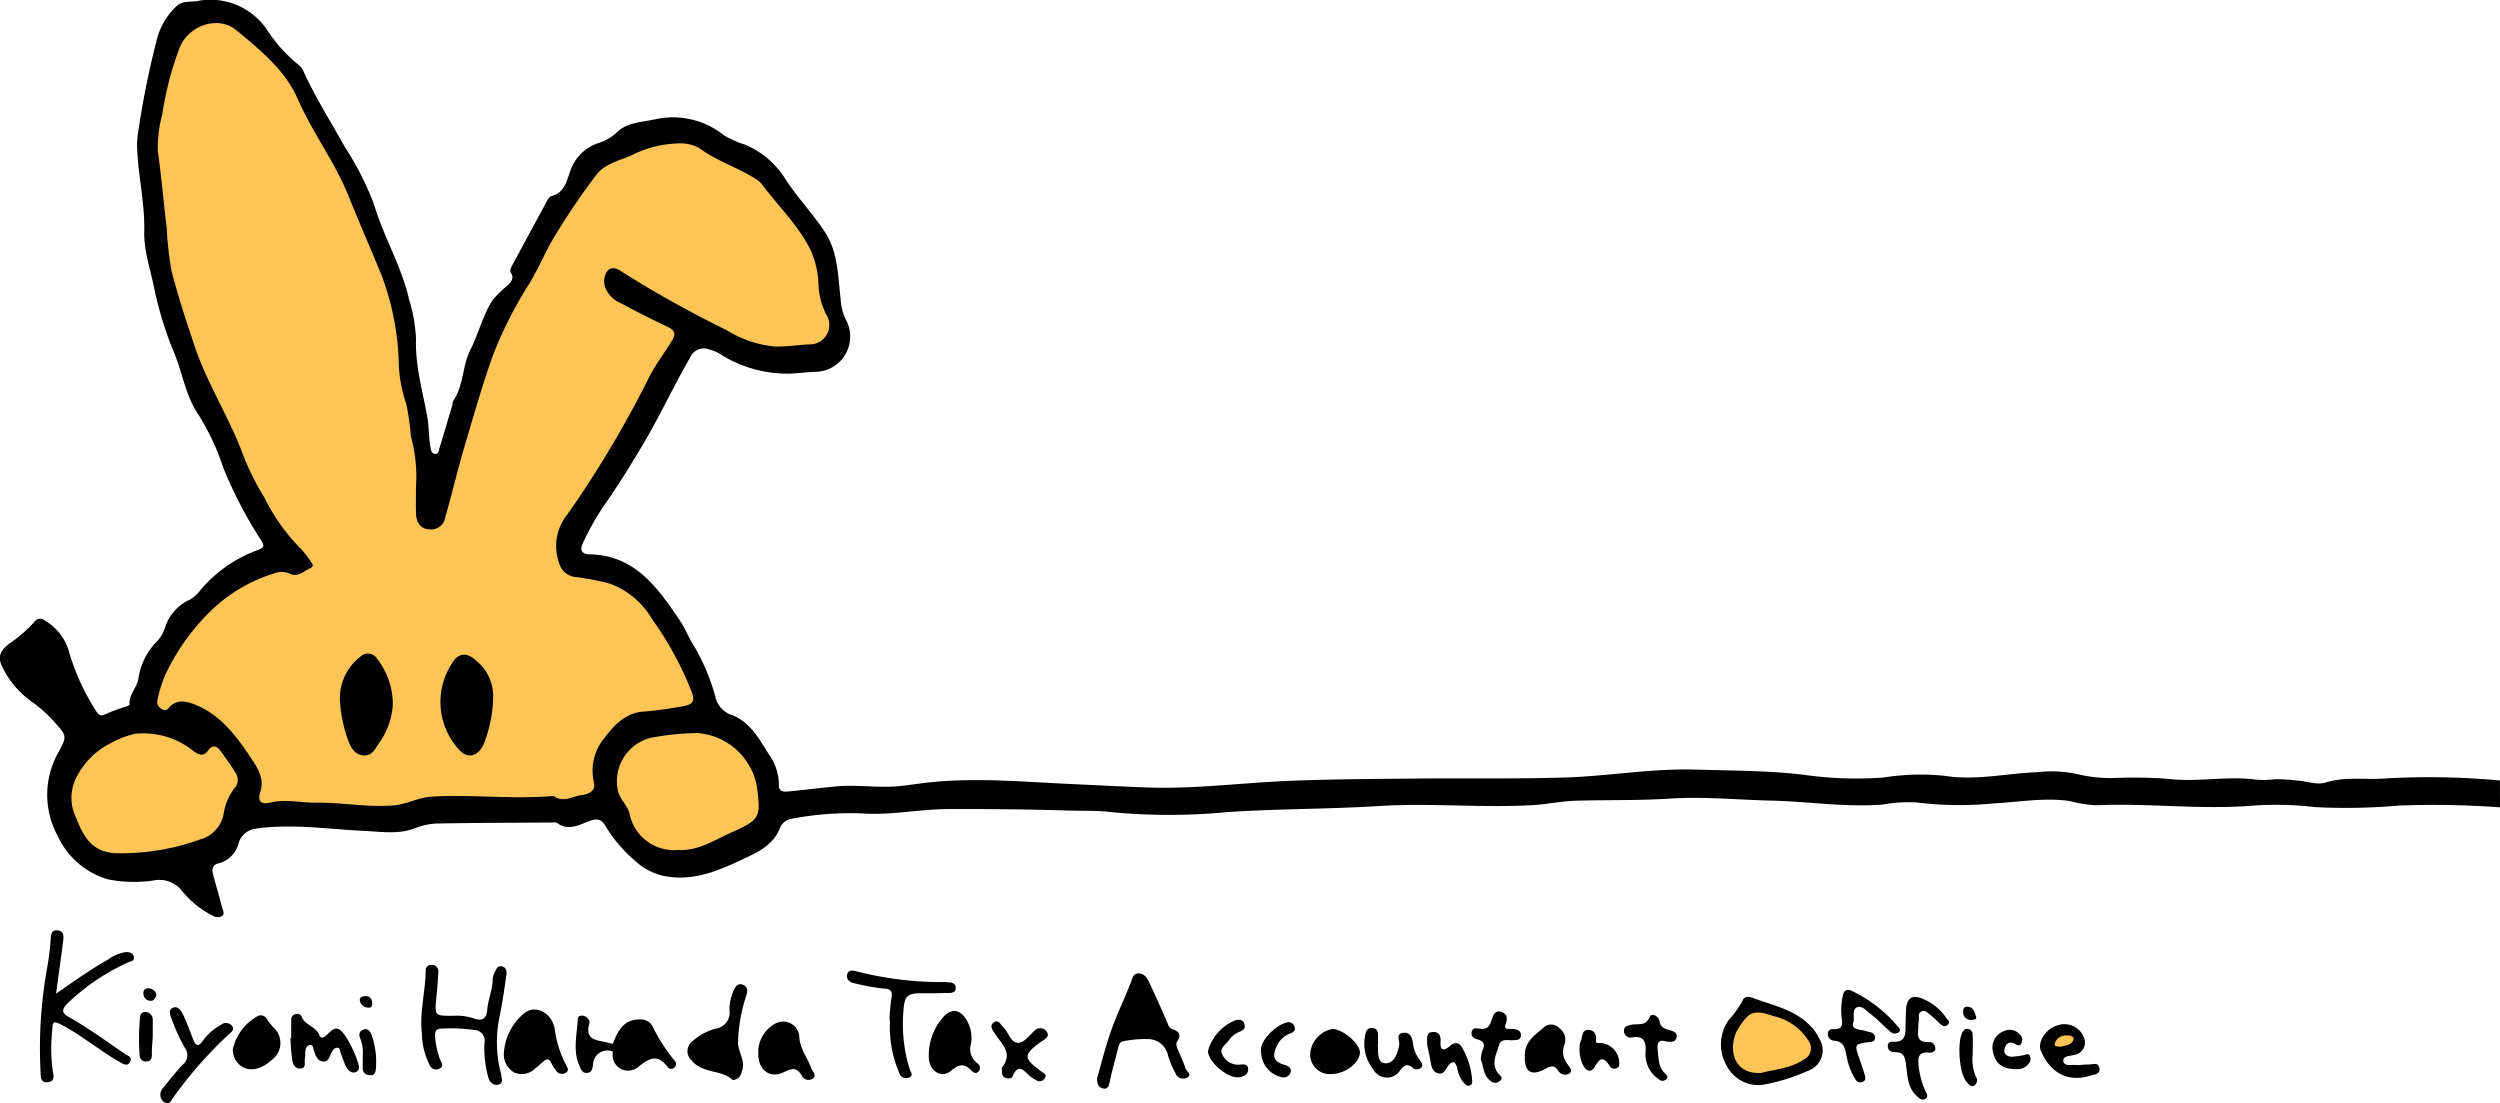 <svg xmlns="http://www.w3.org/2000/svg" width="241.546" height="106.6" viewBox="0 0 241.546 106.6"><defs><style>.a{fill:#fcc556;}</style></defs><g transform="translate(-501.706 -535.866)"><path d="M743.252,613.87a87.035,87.035,0,0,0-9.814-.168,58.369,58.369,0,0,1-8.051.145,32.186,32.186,0,0,0-6.014-.142c-5.068.413-10.124-.262-15.184-.035a13.5,13.5,0,0,1-2.541-.413c-2.483-.351-4.944.12-7.412.239a33.166,33.166,0,0,1-7.209-.085,13.506,13.506,0,0,0-3.428.192c-3.6.281-7.169-.3-10.751-.384-3.231-.072-6.469-.4-9.692-.2-3.056.2-6.106.125-9.158.211-1.421.04-2.833.347-4.254.428-4.919.278-9.847-.227-14.761.083-4.881.308-9.771.26-14.655.586a58.908,58.908,0,0,1-11.309,0c-1.35-.17-2.728-.1-4.094-.147-3.878-.122-7.757-.154-11.638-.141-2.809.009-5.578.633-8.4.411a30.164,30.164,0,0,0-6.645.515,1.467,1.467,0,0,0-1.16.863c-.684,1.765-2.259,2.423-3.759,3.128-2.16,1.015-4.35,1.937-6.861,1.641a5.889,5.889,0,0,1-3.348-1.52,13.644,13.644,0,0,1-2.91-3.409c-.38-.681-.838-.735-1.518-.484-1.014.373-2.037,1-3.148.2-.125-.089-.351-.05-.53-.049-3.731.025-7.463.029-11.193.1a6.511,6.511,0,0,0-2.067.476c-1.585.586-3.182.314-4.8.239-3.467-.16-6.923-.715-10.413-.235a2,2,0,0,0-1.789,1.451,2.632,2.632,0,0,1-1.935,1.914c-.7.188-.615.708-.483,1.211.272,1.036.588,2.061.848,3.1.062.248.286.578-.033.791a.872.872,0,0,1-.919-.065,8.99,8.99,0,0,1-2.882-2.311,2.782,2.782,0,0,0-2.611-1.1,12.9,12.9,0,0,1-4.611-.084,7.679,7.679,0,0,1-4.8-4.114,8.329,8.329,0,0,1-.013-8.079c.876-1.63.913-1.624-.383-3.043a12.454,12.454,0,0,0-2.242-1.99,8.742,8.742,0,0,1-2.685-3.16c-.571-1.025-.315-1.672.588-2.371a13.664,13.664,0,0,0,2.43-2.095.649.649,0,0,1,1-.156,5.069,5.069,0,0,1,2.4,3.166,21.933,21.933,0,0,0,2.563,5.57c.154.277.442.559.8.375a16.167,16.167,0,0,1,2.2-.819c.093-.032.241-.126.237-.182-.06-.961.731-1.634.867-2.493a6.347,6.347,0,0,1,1.756-3.563,3.43,3.43,0,0,0,.813-1.37,4.451,4.451,0,0,1,2.408-2.7,3.28,3.28,0,0,0,1.014-.923A13.056,13.056,0,0,1,526.644,589c.489-.206.681-.293.308-.9a41.852,41.852,0,0,1-3.662-7.012,23.111,23.111,0,0,0-2.386-5.117c-1.2-1.716-1.519-3.833-2.268-5.758a35.607,35.607,0,0,1-1.993-6.311c-.354-1.89-1.048-3.731-1-5.68.061-2.6-.529-5.125-.67-7.7a8.1,8.1,0,0,1,.057-1.716,84.047,84.047,0,0,1,1.919-9.454,6.835,6.835,0,0,1,1.806-2.888c.527-.528,1.346-.393,1.99-.494a6.589,6.589,0,0,1,6.744,2.752,14.569,14.569,0,0,0,2.977,3.336,1.725,1.725,0,0,1,.546.658c1.138,2.53,2.633,4.86,3.968,7.279a29.02,29.02,0,0,1,2.861,5.612c.929,3.141,2.669,5.983,3.392,9.2a15.272,15.272,0,0,1,.667,3.789c-.084,2.576.63,5.022,1.083,7.506.176.966.129,1.933.3,2.886.051.285.075.637.384.719.41.109.429-.307.5-.55.431-1.39.839-2.788,1.25-4.184.03-.1-.01-.239.045-.317,1.054-1.512.912-3.464,1.687-4.981.815-1.6,1.2-3.371,2.184-4.86a10.649,10.649,0,0,1,1.355-1.316c.332-.343.748-.675.387-1.265-.137-.224-.015-.481.111-.713,1.125-2.078,2.241-4.162,3.37-6.238.1-.184.254-.423.427-.468,1.468-.385,1.51-1.812,1.984-2.841a4.321,4.321,0,0,1,2.53-2.28,4.5,4.5,0,0,0,1.793-1.018c1.011-1.036,2.539-1,3.877-1.317a7.877,7.877,0,0,1,6.523,1.606,10.066,10.066,0,0,0,1.958.864,8.4,8.4,0,0,1,3.918,3.3c1.155,1.8,2.655,3.348,3.832,5.143,1.307,1.994,1.258,4.284,1.534,6.5a5.093,5.093,0,0,0,.484,1.955,3.4,3.4,0,0,1-2.881,5.061c-.86.025-1.717.156-2.576.178a12.19,12.19,0,0,1-6.775-1.949,3.054,3.054,0,0,0-.9-.361,1.426,1.426,0,0,0-1.866.69c-1.549,2.683-2.853,5.5-4.418,8.165-1.261,2.151-2.574,4.281-4.014,6.313a26.339,26.339,0,0,0-1.967,3.525c-.294.586-.166,1.063.64,1.077,4.407.078,6.587,3.221,8.729,6.386.514.76.844,1.642,1.339,2.417a20.016,20.016,0,0,1,2.085,4.9,2.4,2.4,0,0,0,1.414,1.754c1.941.648,2.794,2.346,3.778,3.881a5,5,0,0,1,.953,2.917c-.033.783.607.684,1.091.637,1.464-.142,2.922-.327,4.387-.466,1.834-.175,3.651.094,5.482.015,1.048-.046,2.063-.229,3.085-.353,4.6-.557,9.2-.133,13.789.083,2.568.121,5.135.256,7.706.352,4.56.17,9.077-.44,13.615-.632,4.187-.177,8.383-.186,12.575-.23,4.74-.049,9.477.049,14.22-.1,4.231-.133,8.419-.892,12.656-.763,3.48.106,6.982.088,10.429.5a35.2,35.2,0,0,0,7.722.261,22.654,22.654,0,0,1,5.87-.162c3.046.491,6-.248,8.992-.35a11.659,11.659,0,0,1,3.924.208,13.867,13.867,0,0,0,3.951.337,44.638,44.638,0,0,1,4.633.09c2.87.369,5.732-.3,8.587.083a8.013,8.013,0,0,0,1.836-.038,16.727,16.727,0,0,1,2.122.129c.926.032,1.9.464,2.767.192,1.762-.552,3.549-.3,5.316-.367a73.642,73.642,0,0,1,11.535.17Z" transform="translate(0)"/><path d="M521.278,958.117c1.806-1.255,3.368-2.365,5.036-3.307a3.922,3.922,0,0,1,1.661-.705c.344-.022.69.037.8.4.146.463-.273.449-.553.6a20.691,20.691,0,0,0-5.891,4c-.488.534-.528.87.128,1.237,1.9,1.062,3.654,2.358,5.454,3.58.3.2.747.307.528.756-.24.49-.623.261-.986.057-1.9-1.07-3.565-2.493-5.49-3.525-.906-.485-1.03-.5-1.057.505a15.407,15.407,0,0,0,.068,3.968c.1.442.136.92-.483.986-.7.075-.7-.456-.709-.938a43.724,43.724,0,0,1,.606-9.98,24.281,24.281,0,0,0,.366-2.885c.042-.432.04-.938.681-.864.609.07.584.567.53,1C521.769,954.589,521.542,956.18,521.278,958.117Z" transform="translate(-14.155 -326.243)"/><path d="M693.311,972.413a5.267,5.267,0,0,1,1.95.261c.839.309,1.216-.026,1.28-.847.079-1,.521-1.94.527-2.959a1.739,1.739,0,0,1,.222-.709c.137-.281.265-.63.7-.507.4.113.454.467.408.781-.2,1.344-.382,2.692-.659,4.021a11.97,11.97,0,0,0,.048,5.217,3.014,3.014,0,0,1,.074.314c.049.407.31.967-.277,1.092-.5.106-.874-.335-.971-.821a10.517,10.517,0,0,1-.341-3.2,1.037,1.037,0,0,0-.978-1.266,15.576,15.576,0,0,0-3.224-.133c-.478.009-.6.317-.568.729a7.882,7.882,0,0,0,.5,2.3c.12.3.372.613-.05.823a.685.685,0,0,1-.982-.342,7.076,7.076,0,0,1-.749-3.106c-.224-2.019.348-4,.374-6.011a.5.5,0,0,1,.532-.548.62.62,0,0,1,.689.662c-.04.859-.116,1.717-.2,2.573C691.462,972.425,691.456,972.424,693.311,972.413Z" transform="translate(-147.758 -338.405)"/><path d="M992.474,981.369c.444-1.527.816-3.06,1.342-4.539.56-1.572,1.282-3.085,1.9-4.639.161-.406.211-.9.748-.911s.826.421,1.025.841c.609,1.288,1.19,2.591,1.755,3.9.115.267.158.529.487.643.583.2.951.5.48,1.175-.17.244-.044.557.07.828.248.591.532,1.171.722,1.781.091.29.684.592.186.892a.8.8,0,0,1-1.161-.441,8.785,8.785,0,0,1-.7-1.657,1.988,1.988,0,0,0-1.946-1.616,11.386,11.386,0,0,0-2.348.2c-.436.06-.485.473-.573.824-.254,1-.542,2-.754,3.014-.09.429-.166.852-.681.733C992.528,982.286,992.446,981.813,992.474,981.369Z" transform="translate(-384.761 -341.367)"/><path d="M1275.533,990.26a3.451,3.451,0,0,1-3.491-1.9,4.082,4.082,0,0,1,.217-4.354,10.233,10.233,0,0,0,1.361-1.9c.173-.454.647-.374.938-.262,1.817.7,3.791,1.05,5.305,2.439a4.635,4.635,0,0,1,1.161,1.522,2.083,2.083,0,0,1-.988,3.052A18.825,18.825,0,0,1,1275.533,990.26Z" transform="translate(-603.536 -349.577)"/><path d="M884.682,974.882a16.552,16.552,0,0,1,.183-2.144c.15-.715-.138-.942-.759-.936a20.525,20.525,0,0,1-2.752-.5c-.445-.056-.875-.341-.767-.849.113-.534.606-.385.988-.3a32.738,32.738,0,0,0,8.072,1.021,4.309,4.309,0,0,1,.431,0c.427.026,1,0,1,.555-.008.587-.606.49-1.019.5-.755.024-1.51.026-2.265.022-1.367-.007-1.673.248-1.762,1.635a14.7,14.7,0,0,0,.61,5.738c.094.277.407.618-.116.78a.677.677,0,0,1-.886-.4,11.354,11.354,0,0,1-.91-3.837c-.042-.427-.007-.862-.007-1.294Z" transform="translate(-297.031 -340.42)"/><path d="M813.606,985.4c-1.063-1.043-2.909-.595-3.955-1.892a1.2,1.2,0,0,1,.083-1.876,5.447,5.447,0,0,1,2.238-1.208,1.554,1.554,0,0,0,1.323-1.777,4.338,4.338,0,0,1,.4-1.875c.169-.4.372-.753.851-.6.54.172.515.645.372,1.075a15.308,15.308,0,0,0-.793,4.512c-.018.891.695,1.685.414,2.658C814.4,984.9,814.291,985.317,813.606,985.4Z" transform="translate(-241.11 -345.176)"/><path d="M1349.076,984.974c-.1.607-.061,1.3,1.093,1.213.3-.023.534.292.559.57.032.377-.351.473-.609.45-1.135-.1-1.072.589-1,1.369a8.163,8.163,0,0,0,.612,2.272c.12.3.4.581.028.821-.33.213-.6-.066-.842-.286-.908-.826-.879-2-1.029-3.06-.1-.711-.212-1.151-1.024-1.161-.356,0-.749-.117-.732-.607s.44-.391.729-.4c.695-.014.948-.414.973-1.032.028-.681.02-1.364.06-2.044.071-1.184.612-1.535,1.714-1.029a5.079,5.079,0,0,1,2.19,1.828c.127.194.425.348.133.624s-.535.111-.76-.085a11.1,11.1,0,0,0-.862-.8c-.274-.191-.523-.575-.935-.385-.376.174-.181.573-.247.868A6.157,6.157,0,0,0,1349.076,984.974Z" transform="translate(-662.03 -349.637)"/><path d="M1321.828,981.7c-.258.6.2.743.765.827.282.042.556.138.835.206.324.079.511.269.454.615-.054.328-.326.314-.58.347-1.378.179-1.4.228-.943,1.515.192.537.375,1.078.541,1.624.073.24.122.54-.144.675a.533.533,0,0,1-.742-.2,6.176,6.176,0,0,1-.848-2.18c-.168-.687-.185-1.522-1.24-1.573a.642.642,0,0,1-.586-.673c.01-.371.291-.473.606-.449.764.058.839-.445.74-.978a6.3,6.3,0,0,1,.1-2.244c.082-.482.369-.693.847-.479a13.257,13.257,0,0,1,4.462,3.445c.134.151.333.355.1.549a.612.612,0,0,1-.8-.026c-.466-.391-.892-.829-1.342-1.239-.21-.192-.435-.368-.657-.546-.361-.289-.756-.749-1.2-.6C1321.667,980.5,1321.908,981.122,1321.828,981.7Z" transform="translate(-641.029 -347.139)"/><path d="M727.13,991.552a5.447,5.447,0,0,1,1.9-3.707c1.1-.968,2.805-.1,3.023,1.6a10.345,10.345,0,0,0,1.019,3.243c.162.333.449.652-.025.893a.693.693,0,0,1-.932-.307,4.165,4.165,0,0,1-.4-.635c-.208-.5-.474-.455-.813-.145-.237.216-.477.433-.734.625a1.868,1.868,0,0,1-2,.431A2,2,0,0,1,727.13,991.552Z" transform="translate(-176.733 -354.037)"/><path d="M631.706,991.762c0-.611,0-1.222,0-1.833a.509.509,0,0,1,.459-.512.435.435,0,0,1,.544.239c.323.848,1.4.951,1.735,1.821.146.375.477.191.755-.1.755-.791,1.122-.738,1.736.153a10.59,10.59,0,0,1,1.2,2.512c.118.334.267.869-.26,1-.408.1-.734-.245-.909-.621s-.307-.8-.466-1.2c-.085-.215-.034-.572-.383-.551-.258.016-.4.258-.53.489-.2.359-.266.91-.834.837-.542-.069-.677-.578-.841-1.011-.094-.247-.056-.656-.456-.568-.293.065-.39.387-.388.7a3.6,3.6,0,0,1-.045.645c-.061.347.175.876-.452.915-.511.032-.689-.441-.755-.78a18.345,18.345,0,0,1-.186-2.139Z" transform="translate(-101.864 -355.571)"/><path d="M574.139,995.692a.683.683,0,0,1-.552-.312.924.924,0,0,1,.046-1.1c.632-.775,1.25-1.563,1.922-2.3a1.166,1.166,0,0,0,.23-1.664,18.141,18.141,0,0,1-1.285-2.819c-.143-.349-.325-.835.158-1.038.451-.19.757.247.917.571.377.767.671,1.576.978,2.376.252.657.5.98,1.026.176a5.23,5.23,0,0,1,1.693-1.463.76.76,0,0,1,1.076.078c.292.4-.079.632-.352.87a40.63,40.63,0,0,0-5.361,6.118C574.489,995.37,574.428,995.651,574.139,995.692Z" transform="translate(-56.229 -353.226)"/><path d="M921.246,991.245a1.7,1.7,0,0,0,.6,1.892.522.522,0,0,1,.156.759c-.23.331-.531.158-.731-.054-.685-.721-1.231-.6-1.97.038-.906.782-2.141.01-2.14-1.347a5.578,5.578,0,0,1,1.386-3.838c.787-.878,1.613-.787,2.247.235A3.458,3.458,0,0,1,921.246,991.245Z" transform="translate(-325.717 -354.55)"/><path d="M840.9,995.883a3.113,3.113,0,0,1,1.689-2.81,1.561,1.561,0,0,1,2.274,1.227c.03,1.214.8,2.077,1.167,3.124.122.352.571.668.113,1a.729.729,0,0,1-1.033-.284c-.48-.875-.977-.722-1.747-.349C842.011,998.449,840.852,997.579,840.9,995.883Z" transform="translate(-265.931 -358.329)"/><path d="M775.481,994.222c.631-1.738,1.362-2.35,2.658-2.336a1.253,1.253,0,0,1,1.157.645,16.807,16.807,0,0,0,2.1,3.288.473.473,0,0,1,.062.673.438.438,0,0,1-.675.024c-1-1.374-1.806-.884-2.915,0A1.5,1.5,0,0,1,775.483,995,.72.72,0,0,1,775.481,994.222Z" transform="translate(-214.552 -357.521)"/><path d="M1418.093,998.071a8.119,8.119,0,0,1,.829-.052c.386.028.943-.288,1.049.379.09.569-.462.57-.8.68-2.288.742-3.99-.295-4.865-2.4-.352-.848.55-2.156,1.59-2.428a2.017,2.017,0,0,1,2.6,1.231,1.208,1.208,0,0,1-.969,1.617c-.411.111-1.145.08-1.04.643.087.469.8.285,1.248.328A1.5,1.5,0,0,0,1418.093,998.071Z" transform="translate(-715.42 -359.306)"/><path d="M946.21,997.42c.007-.1-.016-.189.021-.236,1.1-1.4-.091-2.294-.732-3.3-.221-.347-.5-.727-.077-1.031.452-.326.64.191.906.438.521.481.7,1.464,1.4,1.522.6.05,1.1-.681,1.6-1.131a.756.756,0,0,1,1.145-.026c.439.49-.019.75-.374,1-.029.02-.066.03-.095.05-1.756,1.282-1.751,1.572.022,2.891.2.152.589.255.326.648a.572.572,0,0,1-.845.172,3.326,3.326,0,0,1-.622-.413c-.564-.52-1.1-1.224-1.634.04-.1.247-.431.241-.68.161C946.162,998.072,946.229,997.71,946.21,997.42Z" transform="translate(-347.703 -358.197)"/><path d="M1183.8,997.236c-.078-1.427,1.01-2.111,1.907-2.876a1.038,1.038,0,0,1,1.387.106,1.378,1.378,0,0,1,.529,1.62,1.87,1.87,0,0,0,.294,1.877c.172.3.566.612.18.91a.764.764,0,0,1-1.051-.234c-.41-.649-.785-.471-1.318-.188C1184.415,999.151,1183.766,998.721,1183.8,997.236Z" transform="translate(-534.765 -359.289)"/><path d="M605.847,993.328a4.846,4.846,0,0,1,2.485-3.246.685.685,0,0,1,.82.345,5.6,5.6,0,0,0,.805.975,2.025,2.025,0,0,1-.364,2.971c-1.167,1.053-2.434,1.177-3.233.326A1.957,1.957,0,0,1,605.847,993.328Z" transform="translate(-81.647 -356.084)"/><path d="M1113.342,997.222c0,.072,0,.144,0,.216.032.7-.07,1.72.843,1.659.742-.05,1.1-1,1.214-1.809.057-.412-.356-1.033.386-1.13.716-.094.888.52.95,1.059a3.125,3.125,0,0,0,.654,1.564c.185.244.362.51.122.757a.6.6,0,0,1-.8-.006c-.536-.453-.835-.232-1.213.236a1.5,1.5,0,0,1-2.6-.078,3.927,3.927,0,0,1-.812-3.122c.063-.421.149-.929.73-.878s.554.553.54.993c-.005.179,0,.359,0,.539Z" transform="translate(-478.506 -360.501)"/><path d="M1160.828,992.938a3.278,3.278,0,0,1,.147-.824c.288-.585.172-.932-.478-1.117-.3-.086-.621-.234-.56-.666.069-.49.46-.412.747-.365.645.105.941-.113,1.161-.75.128-.372.275-1.124.991-.861.559.2.6.621.379,1.223-.2.543.4.39.69.411.44.032.819.14.8.653-.02.438-.415.412-.735.438-.508.04-1.2-.205-1.381.481-.233.861-.791,1.749-.124,2.667.188.259.665.5.137.843-.394.258-.725.089-1.033-.239C1161.035,994.267,1161.084,993.517,1160.828,992.938Z" transform="translate(-516.05 -354.711)"/><path d="M1232.21,992.42c-.764-.261-.885.218-.812.789.1.8.032,1.663.71,2.292.189.175.38.38.06.611a.49.49,0,0,1-.67-.052,2.885,2.885,0,0,1-1.274-2.569c.057-.917-.055-1.7-1.326-1.464a.621.621,0,0,1-.752-.6c-.042-.482.358-.56.716-.629.638-.123,1.368.181,1.774-.764.185-.431.859-.054.935.4.1.589.429.73.907.87.345.1.872.2.738.735C1233.091,992.544,1232.615,992.448,1232.21,992.42Z" transform="translate(-569.53 -355.924)"/><path d="M1089.819,1000.493a1.886,1.886,0,0,1-2.036-1.97,2.64,2.64,0,0,1,2.164-2.385c1.045.04,2.679,1.464,2.641,2.3C1092.541,999.445,1091.108,1000.507,1089.819,1000.493Z" transform="translate(-459.487 -360.855)"/><path d="M1140.1,998.78c-.012-.742-.122-1.253.508-1.3s.814.366.779.9c-.067,1.019.375.9.94.421.55-.464.946-.236,1.194.284a7.111,7.111,0,0,1,.895,2.831c.008.273.132.63-.233.734-.315.09-.5-.211-.68-.426a3.116,3.116,0,0,1-.508-1.27c-.148-.55-.443-.835-.908-.163-.223.321-.4.844-.961.672-.52-.16-.618-.625-.7-1.1C1140.32,999.725,1140.17,999.1,1140.1,998.78Z" transform="translate(-500.495 -361.901)"/><path d="M1042.061,995.038a4.5,4.5,0,0,1,2.728-2.985c.321-.031.635-.048.782.37s-.08.613-.393.745a2.338,2.338,0,0,0-1.087.829c-.3.449-1.008.815-.63,1.438a1.7,1.7,0,0,0,1.674.937c.344-.041.783-.1.807.434.022.488-.393.671-.76.763C1044.108,997.841,1042.065,996.161,1042.061,995.038Z" transform="translate(-423.641 -357.641)"/><path d="M762.818,992.866q0,.387,0,.774a1.372,1.372,0,0,0-1.916,1.234c-.063.331-.091.768-.556.82-.521.059-.642-.408-.789-.747-.631-1.461-.209-2.967-.139-4.457.012-.262.244-.357.47-.33.414.049.73.468.659.717-.537,1.884,1.014,1.6,1.953,1.948A1.362,1.362,0,0,0,762.818,992.866Z" transform="translate(-201.889 -356.166)"/><path d="M1208.282,998.19a1.5,1.5,0,0,1,.108-.558c.2-.383.075-1.071.681-1.085.568-.013.872.383.789,1.016-.045.336.23.241.442.25a1.946,1.946,0,0,1,1.8,1.739c.026.248.063.533-.192.677a.533.533,0,0,1-.743-.228c-.509-.813-.891-.828-1.381.056-.382.689-.882.492-1.185-.127A3.613,3.613,0,0,1,1208.282,998.19Z" transform="translate(-553.958 -361.175)"/><path d="M1065.743,996.11c-.248-1.132,1.414-2.679,2.441-2.928a.609.609,0,0,1,.787.388c.134.4-.12.555-.47.687a2.281,2.281,0,0,0-1.266,1.238c-.458.975-.249,1.488.783,1.779.392.111.692.312.562.731a.7.7,0,0,1-.868.449A2.521,2.521,0,0,1,1065.743,996.11Z" transform="translate(-442.188 -358.517)"/><path d="M1395.314,1000.267c-1.358.006-2.023-.509-2.271-1.612a1.687,1.687,0,0,1,1.073-2.07,1.267,1.267,0,0,1,1.47.291.712.712,0,0,1,.192.88c-.195.422-.465.131-.711.028-.558-.233-.834.109-.926.558-.1.5.288.712.714.727a8.517,8.517,0,0,0,1.062-.136c.249-.023.581-.3.716.149a.749.749,0,0,1-.248.764A1.339,1.339,0,0,1,1395.314,1000.267Z" transform="translate(-698.764 -361.102)"/><path d="M1379.475,998.552a4.344,4.344,0,0,0,.3,2.151.6.6,0,0,1-.141.857c-.371.192-.586-.173-.783-.4-.686-.805-.894-3.836-.36-4.751.119-.2.236-.348.491-.317a.508.508,0,0,1,.482.494C1379.5,997.151,1379.475,997.722,1379.475,998.552Z" transform="translate(-687.168 -360.813)"/><path d="M565.167,990.885c-.036.637-.1,1.175-.084,1.711.014.4-.117.649-.495.688a.6.6,0,0,1-.687-.542,22.455,22.455,0,0,1,.042-3.758.49.49,0,0,1,.6-.477.725.725,0,0,1,.622.647C565.178,989.764,565.167,990.374,565.167,990.885Z" transform="translate(-48.703 -354.859)"/><path d="M662.8,998.763a3.682,3.682,0,0,0-.21-1.552c-.222-.446-.136-.809.311-.955.423-.138.641.225.769.57a7.766,7.766,0,0,1,.4,3.168c-.019.346-.087.692-.506.684s-.771-.183-.768-.7C662.8,999.619,662.8,999.261,662.8,998.763Z" transform="translate(-126.044 -360.925)"/><path d="M1380.657,987.457a.748.748,0,0,1-.809-.783c-.009-.262.075-.514.413-.5.6.032.7.553.838.964C1381.194,987.425,1380.88,987.433,1380.657,987.457Z" transform="translate(-688.467 -353.046)"/><path d="M567.117,978.565c-.09.363-.265.624-.576.61a.693.693,0,0,1-.68-.692c-.03-.354.162-.525.515-.514A.814.814,0,0,1,567.117,978.565Z" transform="translate(-50.295 -346.61)"/><path d="M663.848,982.184c0,.151-.027.413-.38.384a.82.82,0,0,1-.818-.694c-.047-.309.257-.405.5-.415C663.557,981.444,663.829,981.629,663.848,982.184Z" transform="translate(-126.177 -349.347)"/><path class="a" d="M597.006,590.987c0,.96-.022,1.789.006,2.615.027.8.406,1.442,1.243,1.5a1.391,1.391,0,0,0,1.588-1.2c.652-2.248,1.177-4.533,1.844-6.778.864-2.907,1.694-5.833,2.7-8.692a40.042,40.042,0,0,1,3.649-7.2c.878-1.467,1.522-3.075,2.421-4.527a65.528,65.528,0,0,1,4.019-5.908c.758-.969,2.1-1.316,3.239-1.772a10.626,10.626,0,0,1,4.736-1.212,3.635,3.635,0,0,1,1.954.472c1.672,1.239,3.679,1.847,5.416,2.955a1.982,1.982,0,0,1,.565.471c1.531,2.049,3.4,3.852,4.61,6.131a8.531,8.531,0,0,1,.9,3.624,6.874,6.874,0,0,0,.747,2.869,1.883,1.883,0,0,1-1.669,2.9c-1.111.057-2.207.241-3.333.2a10.768,10.768,0,0,1-4.63-1.582,106.13,106.13,0,0,1-10.227-5.711c-.425-.289-.917-.419-1.271-.021a1.726,1.726,0,0,0-.121,1.833,2.769,2.769,0,0,0,1.478,1.331c1.467.805,2.97,1.547,4.48,2.269.666.318.788.644.4,1.3-.745,1.254-1.671,2.387-2.3,3.722a105.223,105.223,0,0,1-7.813,13.089,4.837,4.837,0,0,0-.818,4.65,1.846,1.846,0,0,0,1.672,1.4,26.392,26.392,0,0,1,3.167.609,7.781,7.781,0,0,1,4.128,3.409,32,32,0,0,1,3.458,6.1c.139.331.27.665.406,1,.347.843.079,1.209-.841,1.366-1.272.217-2.535.42-3.828.512-1.67.119-2.757,1.22-3.714,2.481a4.945,4.945,0,0,0-1.075,4.314c.233.99-.62,1.192-1.225,1.28-.861.125-1.744.749-2.64.091-.024-.018-.071-.009-.106-.006-3.884.327-7.771-.159-11.655.052-1.284.07-2.428.741-3.723.852-2.522.216-5.008-.3-7.5-.264-1.466.023-2.924-.369-4.4-.011-.939.227-1.267-.143-.981-1.016.446-1.363-.342-2.455-.965-3.389-1.372-2.059-2.9-4.081-5.327-5.052-.849-.34-1.816-.575-2.562.333a.443.443,0,0,1-.659.082.738.738,0,0,1-.415-.888,11.571,11.571,0,0,1,1.109-3.136,21.112,21.112,0,0,1,4.366-5.763,15.2,15.2,0,0,1,5.8-3.311,1.964,1.964,0,0,1,1.38-.029c.91.492,1.467-.195,2.143-.5.285-.13.232-.335.076-.517a10.2,10.2,0,0,0-.961-1.266,18.716,18.716,0,0,1-3.581-5.008,25.024,25.024,0,0,1-2.006-3.975c-1.324-3.659-3.489-6.95-4.733-10.643-.808-2.4-1.6-4.814-2.233-7.265a32.059,32.059,0,0,1-.469-4.158c-.3-2.484-.513-4.981-.866-7.462a12.658,12.658,0,0,1,.43-3.513,31.372,31.372,0,0,1,1.637-6.337c.794-2.229,3.71-3.3,5.527-1.807,2.3,1.9,4.711,3.846,5.933,6.646,1.414,3.239,3.575,6.073,4.887,9.327,1.027,2.547,2.124,5.066,3.169,7.6a26.044,26.044,0,0,1,1.707,8.682,12.814,12.814,0,0,0,.71,3.8,24.488,24.488,0,0,1,.453,3.178A14.447,14.447,0,0,1,597.006,590.987Z" transform="translate(-55.109 -8.093)"/><path class="a" d="M538.387,875.379c-2.6.072-3.495-1.387-4.277-3.4a4.364,4.364,0,0,1-.034-3.835,7.489,7.489,0,0,1,3.439-3.44,8.9,8.9,0,0,1,2.286-.868,7.715,7.715,0,0,1,5.676,1.7c.537.374.958.486,1.357-.058.474-.647.873-.474,1.251.053.516.72,1.044,1.437,1.488,2.2a1.184,1.184,0,0,1-.2,1.4,5.409,5.409,0,0,0-1.02,2.449,3.132,3.132,0,0,1-2.179,2.436A22.566,22.566,0,0,1,538.387,875.379Z" transform="translate(-25.039 -257.074)"/><path class="a" d="M783.547,875.05a4.372,4.372,0,0,1-4.67-3.473c-.179-.816-.956-1.421-1.133-2.266a4.316,4.316,0,0,1,3.7-5.19,26.426,26.426,0,0,1,3.954-.369,6.319,6.319,0,0,1,5.761,5.075c.4,3.078.4,3.262-2.509,4.563C787.027,874.116,785.463,875.173,783.547,875.05Z" transform="translate(-216.338 -257.063)"/><path d="M1007.392,984.314c-1.461-.061-1.46-.061-.9-1.493.242-.617.3-1.624.912-1.667.565-.04.525,1.034.881,1.547a1.315,1.315,0,0,1,.074.2C1009,984.282,1008.937,984.379,1007.392,984.314Z" transform="translate(-395.483 -349.108)"/><path class="a" d="M1279.621,994.613c-2.749.169-3.184-2.348-2.37-4.044.015-.032.041-.059.059-.089,1.1-1.8,1.533-2.031,3.5-1.354a5.315,5.315,0,0,1,3.392,2.411,1.216,1.216,0,0,1-.493,1.8C1282.337,994.234,1280.748,994.287,1279.621,994.613Z" transform="translate(-607.743 -355.083)"/><path d="M817.194,1002.554c-.486-.025-1.03-.1-1.178-.753-.078-.343,1.333-1.324,1.808-1.305.4.016.312.323.32.546C818.181,1002.05,817.89,1002.534,817.194,1002.554Z" transform="translate(-246.418 -364.272)"/><path d="M732.152,995.291a5.914,5.914,0,0,1,1.753-2.778.374.374,0,0,1,.575-.008c.294.388.751.8.549,1.318a4.715,4.715,0,0,1-1.708,2.258C732.714,996.489,732.167,996.179,732.152,995.291Z" transform="translate(-180.671 -357.905)"/><path d="M924.014,995.458c.073.718-1.239,2.225-1.634,2.17s-.313-.384-.243-.59a9.328,9.328,0,0,1,.768-2.115c.174-.274.315-.658.66-.613.37.048.352.481.415.784A1.336,1.336,0,0,1,924.014,995.458Z" transform="translate(-329.576 -359.419)"/><path d="M847.809,999.424c.141.713.046,1.278-.767,1.531-.748.232-.956-.114-.835-.744a2.525,2.525,0,0,1,.484-1.066c.248-.309.384-.937.908-.77C848.084,998.529,847.758,999.067,847.809,999.424Z" transform="translate(-270.065 -362.586)"/><path d="M783.4,998.451a1.987,1.987,0,0,1-1.432,1.434.362.362,0,0,1-.377-.29,1.874,1.874,0,0,1,1.061-2.011C783.523,997.382,783.284,998.1,783.4,998.451Z" transform="translate(-219.392 -361.961)"/><path class="a" d="M1421.329,1000.143c-.27-.06-.659.037-.534-.36a1.14,1.14,0,0,1,1.182-.732c.286-.009.72.081.62.388C1422.411,1000.013,1421.784,1000.014,1421.329,1000.143Z" transform="translate(-720.551 -363.138)"/><path d="M1189.705,1002.359a1.813,1.813,0,0,1,.709-1.628c.145-.141.276-.527.569-.262a.521.521,0,0,1-.021.689C1190.639,1001.6,1190.431,1002.168,1189.705,1002.359Z" transform="translate(-539.382 -364.18)"/><path d="M613.645,998.852c0,.491-1.129,1.488-1.673,1.467-.364-.013-.611-.173-.624-.582-.018-.545.916-1.761,1.361-1.761A1.122,1.122,0,0,1,613.645,998.852Z" transform="translate(-85.959 -362.297)"/><path d="M1095.613,1002.835a1.788,1.788,0,0,1-1.625,1.179c-.532.043-.878-.3-.743-.785.179-.642.478-1.347,1.324-1.309A1.022,1.022,0,0,1,1095.613,1002.835Z" transform="translate(-463.746 -365.387)"/><path d="M653.739,832.673a5.051,5.051,0,0,1,1.978-4.187,1.028,1.028,0,0,1,1.6.189,7.148,7.148,0,0,1,1.53,4.446,7.062,7.062,0,0,1-1.424,3.843c-.318.532-.671,1.164-1.467,1.063-.718-.092-1.058-.588-1.333-1.231A13.2,13.2,0,0,1,653.739,832.673Z" transform="translate(-119.189 -229.176)"/><path d="M703.824,833.079a12.811,12.811,0,0,1-.93,4.353c-.574,1.2-1.622,1.4-2.438.386a6.8,6.8,0,0,1-.57-8.291c.618-1.047,1.512-1,2.373-.16A4.391,4.391,0,0,1,703.824,833.079Z" transform="translate(-154.479 -229.613)"/></g></svg>